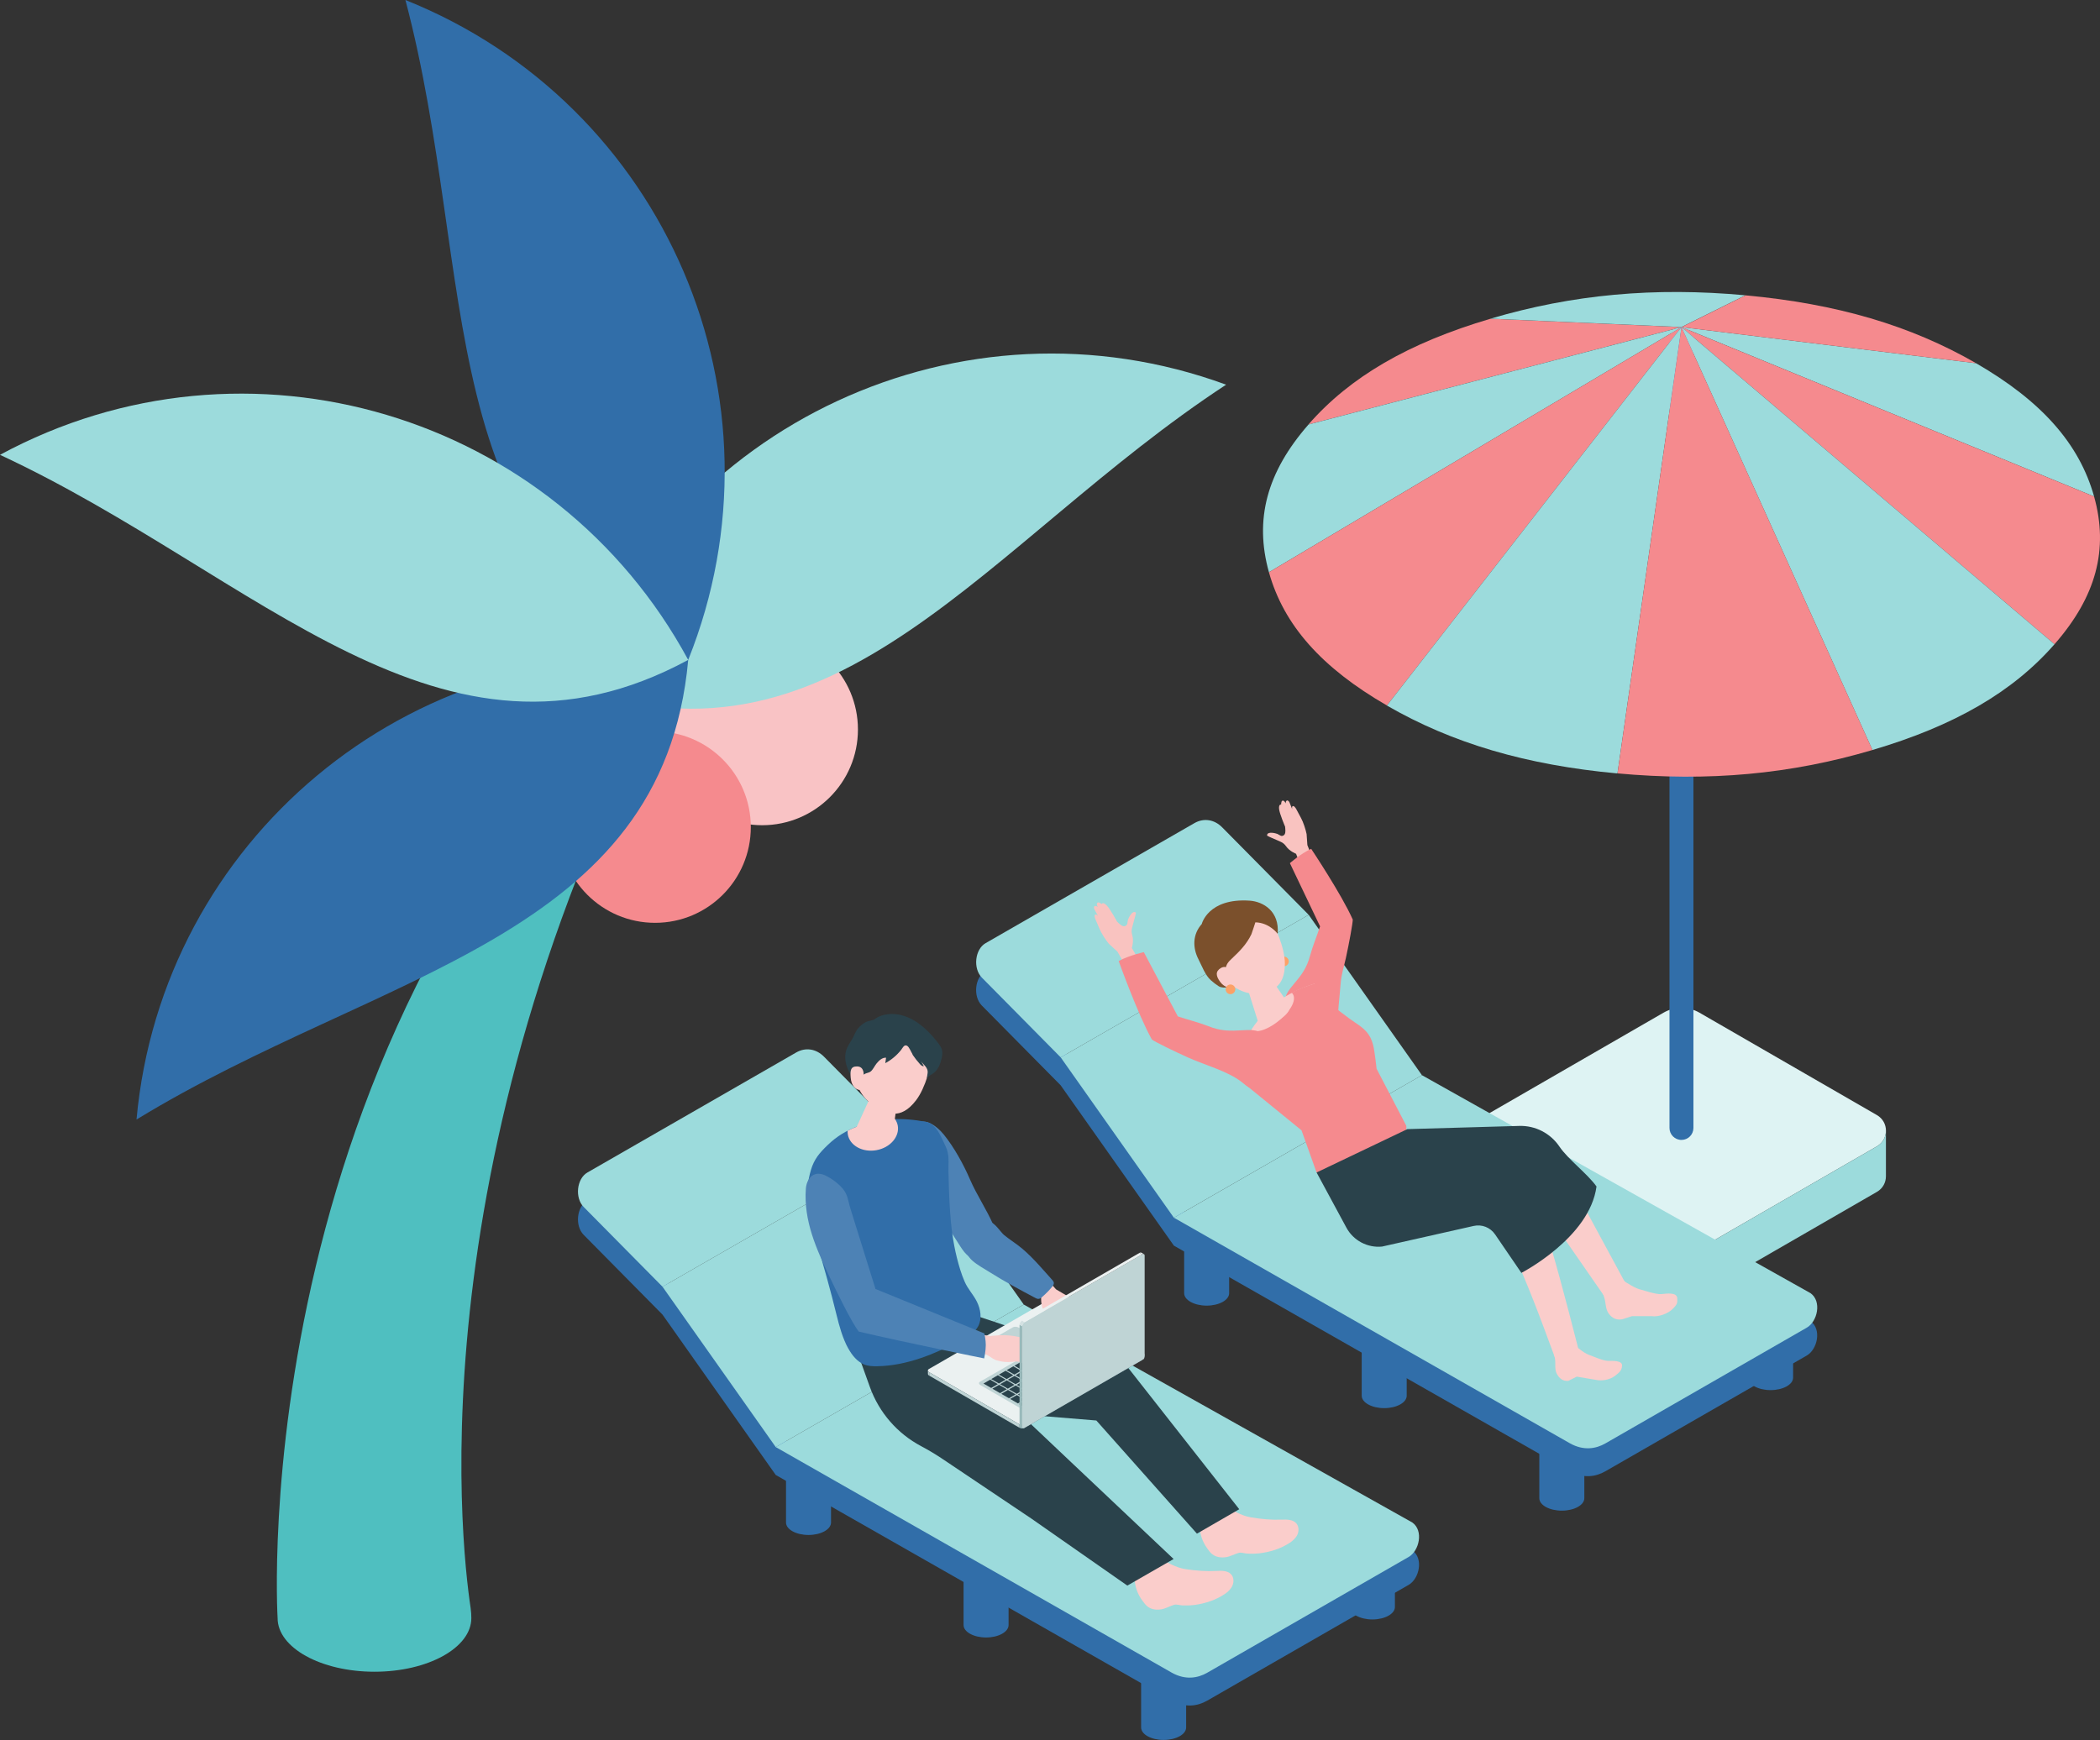 <?xml version="1.0" encoding="UTF-8"?>
<svg id="_レイヤー_2" data-name="レイヤー 2" xmlns="http://www.w3.org/2000/svg" viewBox="0 0 380.72 315.54">
  <rect x="0" y="0" width="380.72" height="315.54" fill="#333333" stroke="none"/>
  <defs>
    <style>
      .cls-1 {
        fill: #f9c3c5;
      }

      .cls-2 {
        fill: #9e7f64;
      }

      .cls-3 {
        fill: #def3f3;
      }

      .cls-4 {
        fill: #ebf1f1;
      }

      .cls-5 {
        fill: #f9c3c0;
      }

      .cls-6 {
        fill: #f58a8e;
      }

      .cls-7 {
        fill: #facdcb;
      }

      .cls-8 {
        fill: #7b502c;
      }

      .cls-9 {
        fill: #99babb;
      }

      .cls-10 {
        fill: #d3e1e2;
      }

      .cls-11 {
        isolation: isolate;
      }

      .cls-12 {
        fill: #4fbfc0;
      }

      .cls-13 {
        fill: #bfd4d5;
      }

      .cls-14 {
        fill: #617f88;
      }

      .cls-15 {
        fill: #4d82b5;
      }

      .cls-16 {
        fill: #316ea9;
      }

      .cls-17 {
        fill: #fca167;
      }

      .cls-18 {
        fill: #b0bec3;
      }

      .cls-19 {
        fill: #9cdbdc;
      }

      .cls-20 {
        fill: #2a424b;
      }
    </style>
  </defs>
  <g id="_レイヤー_1-2" data-name="レイヤー 1">
    <g>
      <g>
        <g>
          <path class="cls-3" d="M308.11,226.45l32.17-18.57c2.18-1.26,2.18-4.4,0-5.66l-32.17-18.57c-2.02-1.17-4.51-1.17-6.53,0l-32.17,18.57c-2.18,1.26-2.18,4.4,0,5.66l32.17,18.57c2.02,1.17,4.51,1.17,6.53,0Z"/>
          <path class="cls-19" d="M341.91,205.04c0,1.1-.54,2.21-1.63,2.84l-32.17,18.57c-2.02,1.17-4.51,1.17-6.53,0l-32.17-18.57c-1.09-.63-1.64-1.74-1.63-2.84v8.27c0,1.1.55,2.2,1.63,2.83h0s32.17,18.57,32.17,18.57c2.02,1.17,4.51,1.17,6.53,0l32.17-18.57h0c1.09-.63,1.63-1.73,1.63-2.83v-8.27Z"/>
        </g>
        <path class="cls-16" d="M304.84,206.72c-1.2,0-2.17-.97-2.17-2.17V61.48c0-1.2.97-2.17,2.17-2.17s2.17.97,2.17,2.17v143.07c0,1.2-.97,2.17-2.17,2.17Z"/>
        <g class="cls-11">
          <path class="cls-19" d="M358.25,65.87c11.87,6.86,18.72,14.59,21.4,24.17l-74.8-30.72,53.4,6.55Z"/>
          <path class="cls-6" d="M270.22,57.8l34.62,1.52-67.63,17.66c7.55-8.64,18.11-14.78,33.01-19.18Z"/>
          <path class="cls-19" d="M316.45,53.55l-11.61,5.76-34.62-1.52c14.89-4.4,29.69-5.76,46.23-4.24Z"/>
          <path class="cls-6" d="M358.25,65.87l-53.4-6.55,11.61-5.76c16.54,1.52,29.92,5.46,41.8,12.31Z"/>
          <path class="cls-19" d="M304.85,59.32l-74.8,44.45c-2.67-9.58-.38-18.15,7.18-26.79l67.63-17.66Z"/>
          <path class="cls-6" d="M379.65,90.04c2.67,9.58.38,18.15-7.18,26.79l-67.63-57.51,74.8,30.72Z"/>
          <path class="cls-6" d="M304.85,59.32l-53.4,68.62c-11.87-6.86-18.72-14.59-21.4-24.17l74.8-44.45Z"/>
          <path class="cls-19" d="M372.47,116.83c-7.55,8.64-18.11,14.78-33.01,19.18l-34.62-76.69,67.63,57.51Z"/>
          <path class="cls-19" d="M304.85,59.32l-11.61,80.94c-16.54-1.52-29.92-5.46-41.8-12.31l53.4-68.62Z"/>
          <path class="cls-6" d="M304.85,59.32l34.62,76.69c-14.89,4.4-29.69,5.76-46.23,4.24l11.61-80.94Z"/>
        </g>
      </g>
      <g>
        <g>
          <g>
            <path class="cls-2" d="M287.23,260.56c0,1.25-1.83,2.26-4.08,2.26s-4.08-1.01-4.08-2.26,1.83-2.26,4.08-2.26,4.08,1.01,4.08,2.26Z"/>
            <path class="cls-16" d="M279.07,271.69v-11.12c0,1.25,1.83,2.26,4.08,2.26s4.08-1.01,4.08-2.26v11.12c0,1.25-1.83,2.26-4.08,2.26s-4.08-1.01-4.08-2.26Z"/>
          </g>
          <g>
            <path class="cls-2" d="M325.09,238.71c0,1.25-1.83,2.26-4.08,2.26s-4.08-1.01-4.08-2.26,1.83-2.26,4.08-2.26,4.08,1.01,4.08,2.26Z"/>
            <path class="cls-16" d="M316.92,249.83v-11.12c0,1.25,1.83,2.26,4.08,2.26s4.08-1.01,4.08-2.26v11.12c0,1.25-1.83,2.26-4.08,2.26s-4.08-1.01-4.08-2.26Z"/>
          </g>
          <g>
            <path class="cls-2" d="M255.04,241.98c0,1.25-1.83,2.26-4.08,2.26s-4.08-1.01-4.08-2.26,1.83-2.26,4.08-2.26,4.08,1.01,4.08,2.26Z"/>
            <path class="cls-16" d="M246.87,253.1v-11.12c0,1.25,1.83,2.26,4.08,2.26s4.08-1.01,4.08-2.26v11.12c0,1.25-1.83,2.26-4.08,2.26s-4.08-1.01-4.08-2.26Z"/>
          </g>
          <g>
            <ellipse class="cls-2" cx="218.77" cy="223.39" rx="4.08" ry="2.26"/>
            <path class="cls-16" d="M214.68,234.51v-11.12c0,1.25,1.83,2.26,4.08,2.26s4.08-1.01,4.08-2.26v11.12c0,1.25-1.83,2.26-4.08,2.26s-4.08-1.01-4.08-2.26Z"/>
          </g>
          <g>
            <path class="cls-16" d="M328.23,239.57l-1.16-.65-36.04,20.72c-1.69.97-3.93,1.36-6.38,0l-71.83-40.93-20.53-29.08-13.46-13.62-.16.09c-1.94,1.12-2.31,4.59-.67,6.25l14.29,14.46,20.53,29.08,71.83,40.93c2.45,1.36,4.69.97,6.38,0l36.53-21c1.94-1.12,2.74-4.78.67-6.25Z"/>
            <g>
              <path class="cls-19" d="M284.66,261.76c2.45,1.36,4.69.97,6.38,0l36.53-21c1.94-1.12,2.74-4.78.67-6.25l-70.45-39.53-44.96,25.85,71.83,40.93Z"/>
              <polygon class="cls-19" points="192.3 191.75 212.82 220.83 257.79 194.98 237.26 165.9 192.3 191.75"/>
              <path class="cls-19" d="M216.54,149.27l-37.86,21.77c-1.94,1.12-2.31,4.59-.67,6.25l14.29,14.46,44.96-25.85-15.68-15.86c-1.43-1.45-3.35-1.74-5.04-.77Z"/>
            </g>
          </g>
        </g>
        <g>
          <path class="cls-5" d="M237.81,155.25l-.79-2-.14-2c-.18-.86-.58-2.11-1-2.89-.45-.84-.78-1.48-.9-1.68-.18-.3-.43-.61-.65-.47-.16.1-.06.53-.06.53,0,0-.43-1.1-.5-1.25-.08-.15-.27-.41-.48-.31-.22.1-.21.51-.21.51-.18-.45-.4-.55-.59-.49-.24.08-.23.72-.23.72,0,0-.45-.17-.37.78.08.85,1.09,3.2,1.09,3.2.05.52.12,1.02-.06,1.37-.11.22-.38.35-.62.32-.15-.02-.59-.32-.73-.37-.38-.14-1.71-.46-1.85.18,0,.04,0,.07,0,.11.02.04.05.06.09.08.23.14.5.24.74.35.53.22,1.04.46,1.56.68.01,0,.03.01.04.02.42.17.76.47,1.02.84.61.89,1.8,1.35,1.8,1.35l1.74,4.47,2.9-1.62-1.8-2.43Z"/>
          <path class="cls-6" d="M237.71,153.93s5.54,8.3,7.54,12.83c0,.69-.66,4.27-1.25,6.98-.37,1.66-.84,3.01-.96,4.75-.18,2.58-.62,5.22-.43,7.8-.05-.75-6.51,1.35-7.33-.11-.77-1.38-2.57-3.38-2.3-5.02.17-.99.84-1.82,1.49-2.59,1.55-1.84,2.43-3.01,3.04-5.27.49-1.79,1.23-3.54,1.81-5.31l-5.47-11.46s1.89-1.68,3.87-2.61Z"/>
          <g>
            <path class="cls-7" d="M238.35,178.38c-9.03,2.81-11.64,8.26-13.96,12.82-1.01,1.98,6.1-.94,7.6-1.69,2.5-1.25,7.04-4.91,6.36-11.13"/>
            <path class="cls-6" d="M254.94,204.18s.76,2.91-4.64,6.75-11.62,1.68-11.62,1.68l-2.72-7.63-10.57-8.61c-1.41-1.26-2.01-3.19-1-5.18.72-1.42,1.47-2.93,2.44-4.42,2.5,1.47,9.54-4.59,7.35-6.76,1.21-.63,2.6-1.16,4.17-1.65,1.24-.38,1.38.59,1.99,1.79.56,1.1,1.64,2.55,1.64,2.55,0,0,2.67,2.07,3.61,2.68,1.81,1.19,2.85,2.1,3.37,4.2.26,1.04.61,4.24.61,4.24l5.39,10.34Z"/>
            <g>
              <g>
                <g>
                  <path class="cls-7" d="M281.85,246.05l.07.44c.13.86-.1,1.8.29,2.58.48.94,1.16,1.43,2.13,1.34l1.52-.76,3.46.58c1.11.25,2.56-.02,3.48-.73.85-.66,1.18-.97,1.27-1.79.11-1.03-1.66-.92-2.54-.92-.86,0-2.99-.92-2.99-.92-.62-.19-1.21-.49-1.74-.89l-1.14-.84-3.8,1.91Z"/>
                  <path class="cls-7" d="M281.85,246.05c-.28-.66-.14-2.75.96-3.21,1.1-.46,2.74.88,3.02,1.54s-.38,1.58-1.48,2.04c-1.1.46-2.22.29-2.5-.37Z"/>
                </g>
                <path class="cls-7" d="M273.76,225.78c3.47,7.75,5.2,12.44,8.09,20.27,1.43-.48,2.87-.96,4.3-1.43-2.44-9.54-4.11-15.89-7.01-25.35l-5.38,6.51Z"/>
              </g>
              <g>
                <g>
                  <path class="cls-7" d="M290.7,234.84l.15.48c.29.95.2,2.01.76,2.83.68.99,1.54,1.28,2.56,1.08l1.69-.55h3.58c1.24.18,2.97-.45,3.83-1.33.8-.82.85-.99.81-1.91-.06-1.15-1.94-.85-2.89-.76-.93.09-3.37-.72-3.37-.72-.7-.15-1.38-.42-2.02-.81l-1.37-.81-3.74,2.5Z"/>
                  <path class="cls-7" d="M290.7,234.84c-.4-.66.17-1.71,1.25-2.36s2.29-.64,2.69.02c.4.66-.17,1.71-1.25,2.36s-2.29.64-2.69-.02Z"/>
                </g>
                <polygon class="cls-7" points="278.2 216.8 290.7 234.84 294.5 232.35 282.07 209.38 278.2 216.8"/>
              </g>
              <path class="cls-20" d="M238.69,212.62l5.4,10c1.27,2.35,3.82,3.7,6.47,3.44l16.6-3.74c1.49-.34,3.03.27,3.89,1.53l4.77,6.98s12.38-6.36,13.62-15.67c-1.66-2.32-5.14-4.9-6.72-7.23-1.63-2.42-4.38-3.84-7.3-3.75l-20.27.58-16.47,7.87Z"/>
            </g>
          </g>
          <path class="cls-5" d="M203.7,174.52l-1.11-1.94-1.54-1.41c-.59-.7-1.33-1.84-1.69-2.68-.39-.91-.69-1.59-.78-1.82-.13-.34-.22-.74.04-.83.19-.07.47.29.47.29,0,0-.61-1.06-.68-1.22-.07-.16-.16-.48.06-.6.22-.11.55.16.55.16-.25-.44-.19-.68-.01-.8.22-.14.73.28.73.28,0,0,.16-.48.87.21.64.61,1.9,2.96,1.9,2.96.39.38.75.75,1.15.84.25.06.53-.08.66-.3.08-.13.13-.69.17-.84.13-.4.74-1.69,1.35-1.38.03.02.07.04.08.07.02.04.02.08,0,.12-.04.28-.12.56-.2.83-.16.57-.3,1.14-.46,1.71,0,.01,0,.03-.01.04-.14.45-.11.92.02,1.37.33,1.08-.07,2.33-.07,2.33l2.5,4.31-3.19,1.3-.8-3.04Z"/>
          <path class="cls-6" d="M202.81,174.28s3.5,9.76,6.02,14.23c.57.44,3.97,2.1,6.59,3.28,3.03,1.36,7.14,2.43,9.75,4.47.61.48,1.21,1.06,1.98,1.16.81.1,1.61-.39,2.09-1.06.68-.93,2.45-3.05,1.96-4.15-.68-1.5-1.22-4.24-2.76-5.02-.93-.48-2.03-.42-3.08-.36-2.49.15-4.01.16-6.27-.73-1.8-.7-3.72-1.17-5.55-1.78l-6.17-11.65s-2.57.54-4.57,1.61Z"/>
          <g>
            <path class="cls-17" d="M231.98,174.73c.21.44.74.62,1.17.41.44-.21.62-.74.41-1.17s-.74-.62-1.17-.41c-.44.21-.62.74-.41,1.17Z"/>
            <path class="cls-7" d="M227.87,177.68c-1.39.68-1.74,1.83-1.4,2.5l1.53,4.87c.45.75,2.1.73,3.67-.05,1.58-.78,2.49-2.02,2.04-2.77l-3.02-4.39c-.4-.66-1.44-.84-2.83-.16Z"/>
            <path class="cls-7" d="M222.24,165.52c-4.32,1.81-4.19,5.56-2.57,9.51,3.09,4.12,6.14,5.34,8.09,5.14,2.37-.25,5.23-.78,5.18-5.5-.03-2.8-1.78-6.98-2.98-8.39-1.04-1.23-3.4-2.57-7.72-.76Z"/>
            <path class="cls-8" d="M227.59,167.27s-.65,2.02-.71,2.13c-.84,1.79-2.13,3.1-3.56,4.44-.3.28-.6.57-.81.92-.16.28-.26.59-.33.91-.24,1.12-.07,2.25.38,3.29-.36.23-1.2.15-1.61-.11-.51-.32-.98-.69-1.43-1.09-1.02-.91-1.6-2.55-2.23-3.77-1.11-2.14-1.08-4.56.58-6.42,0,0,1.15-4.75,8.69-4.24,2.49.17,5.43,1.94,5.07,6,0,0-1.48-2.02-4.05-2.07Z"/>
            <path class="cls-7" d="M223.19,176.28s-.68-1.44-1.86-.73c-1.01.61-.91,1.44-.1,2.53.81,1.1,2.01,1.23,2.76.88.74-.34-.8-2.69-.8-2.69Z"/>
            <path class="cls-17" d="M222.29,179.79c.21.44.74.62,1.17.41s.62-.74.41-1.17c-.21-.44-.74-.62-1.17-.41s-.62.74-.41,1.17Z"/>
          </g>
        </g>
      </g>
      <g>
        <g>
          <g>
            <path class="cls-2" d="M215.05,302.15c0,1.25-1.83,2.26-4.08,2.26s-4.08-1.01-4.08-2.26,1.83-2.26,4.08-2.26,4.08,1.01,4.08,2.26Z"/>
            <path class="cls-16" d="M206.88,313.27v-11.12c0,1.25,1.83,2.26,4.08,2.26s4.08-1.01,4.08-2.26v11.12c0,1.25-1.83,2.26-4.08,2.26s-4.08-1.01-4.08-2.26Z"/>
          </g>
          <g>
            <path class="cls-2" d="M252.9,280.3c0,1.25-1.83,2.26-4.08,2.26s-4.08-1.01-4.08-2.26,1.83-2.26,4.08-2.26,4.08,1.01,4.08,2.26Z"/>
            <path class="cls-16" d="M244.73,291.42v-11.12c0,1.25,1.83,2.26,4.08,2.26s4.08-1.01,4.08-2.26v11.12c0,1.25-1.83,2.26-4.08,2.26s-4.08-1.01-4.08-2.26Z"/>
          </g>
          <g>
            <path class="cls-2" d="M182.86,283.57c0,1.25-1.83,2.26-4.08,2.26s-4.08-1.01-4.08-2.26,1.83-2.26,4.08-2.26,4.08,1.01,4.08,2.26Z"/>
            <path class="cls-16" d="M174.69,294.69v-11.12c0,1.25,1.83,2.26,4.08,2.26s4.08-1.01,4.08-2.26v11.12c0,1.25-1.83,2.26-4.08,2.26s-4.08-1.01-4.08-2.26Z"/>
          </g>
          <g>
            <path class="cls-2" d="M150.67,264.98c0,1.25-1.83,2.26-4.08,2.26s-4.08-1.01-4.08-2.26,1.83-2.26,4.08-2.26,4.08,1.01,4.08,2.26Z"/>
            <path class="cls-16" d="M142.5,276.1v-11.12c0,1.25,1.83,2.26,4.08,2.26s4.08-1.01,4.08-2.26v11.12c0,1.25-1.83,2.26-4.08,2.26s-4.08-1.01-4.08-2.26Z"/>
          </g>
          <g>
            <path class="cls-16" d="M256.05,281.16l-1.16-.65-36.04,20.72c-1.69.97-3.93,1.36-6.38,0l-71.83-40.93-20.53-29.08-13.46-13.62-.16.09c-1.94,1.12-2.31,4.59-.67,6.25l14.29,14.46,20.53,29.08,71.83,40.93c2.45,1.36,4.69.97,6.38,0l36.53-21c1.94-1.12,2.74-4.78.67-6.25Z"/>
            <g>
              <path class="cls-19" d="M212.47,303.35c2.45,1.36,4.69.97,6.38,0l36.53-21c1.94-1.12,2.74-4.78.67-6.25l-70.45-39.53-44.96,25.85,71.83,40.93Z"/>
              <polygon class="cls-19" points="120.11 233.34 140.64 262.42 185.6 236.57 165.07 207.49 120.11 233.34"/>
              <path class="cls-19" d="M144.35,190.86l-37.86,21.77c-1.94,1.12-2.31,4.59-.67,6.25l14.29,14.46,44.96-25.85-15.68-15.86c-1.43-1.45-3.35-1.74-5.04-.77Z"/>
            </g>
          </g>
        </g>
        <g>
          <path class="cls-7" d="M205.71,285.66c-.04.15-.05.33-.03.61.12,1.58.52,2.76,1.45,4.03.29.4.59.8.98,1.09.68.49,1.57.59,2.4.46.83-.14,1.51-.56,2.29-.81.51-.16,1,.06,1.53.09.74.03,1.49.01,2.23-.08,1.91-.25,3.91-.91,5.5-1.99.58-.4,1.12-.9,1.39-1.56.27-.65.23-1.47-.24-1.99-.63-.7-1.71-.68-2.65-.63-1.94.1-3.76-.04-5.66-.33-1.67-.26-3.33-1.19-4.74-2.11-1.36.72-2.64,1.59-3.85,2.55-.35.28-.53.42-.6.68Z"/>
          <path class="cls-7" d="M217.52,276.12c-.04.15-.05.33-.04.61.09,1.58.47,2.77,1.38,4.06.28.4.57.81.97,1.1.67.5,1.56.62,2.39.5.83-.12,1.52-.54,2.3-.77.51-.15,1,.08,1.53.11.74.05,1.49.04,2.23-.04,1.91-.21,3.92-.84,5.53-1.9.59-.39,1.14-.89,1.42-1.53.28-.65.25-1.46-.21-2-.61-.72-1.7-.71-2.64-.68-1.94.07-3.75-.1-5.66-.43-1.66-.29-3.31-1.24-4.7-2.19-1.37.7-2.67,1.55-3.89,2.49-.35.27-.54.41-.61.67Z"/>
          <polygon class="cls-20" points="176.66 238.5 204.29 247.74 224.67 273.69 217 278.12 198.76 257.6 172.44 255.43 165.44 243.39 176.66 238.5"/>
          <path class="cls-20" d="M154.96,243.88l2.75,7.66c1.66,4.62,4.98,8.43,9.28,10.71,1.36.72,2.69,1.52,3.97,2.38l16.04,10.77,17.38,12.14,8.39-4.82-18.57-17.55-17.01-16.1-6.33-5.4-15.9.21Z"/>
          <g>
            <g>
              <path class="cls-4" d="M207.29,245.9l-21.5,12.41c-.26.15-.72.13-1.02-.04l-16.3-9.41c-.3-.17-.33-.44-.07-.59l21.5-12.41c.26-.15.72-.13,1.02.04l16.3,9.41c.3.17.33.44.07.59Z"/>
              <polygon class="cls-13" points="184.85 258.32 168.47 248.86 168.47 249.47 184.85 258.93 184.85 258.32"/>
              <polygon class="cls-14" points="185.78 258.32 185.78 258.93 207.22 246.56 207.22 245.95 185.78 258.32"/>
              <path class="cls-9" d="M184.85,258.92h0c.29.17.64.17.93,0h0v-.61h0c-.29.17-.64.17-.93,0h0s0,.61,0,.61Z"/>
              <path class="cls-13" d="M168.47,249.47c-.16-.09-.24-.21-.24-.33h0v-.61h0c0,.11.08.23.25.33v.6"/>
              <path class="cls-18" d="M207.22,246.56c.16-.09.24-.21.24-.33h0v-.61h0c0,.11-.08.23-.25.33v.6"/>
            </g>
            <path class="cls-13" d="M188.18,243.32l-5.1,2.94c-.26.15-.72.13-1.02-.04l-3.45-1.99c-.3-.17-.33-.44-.07-.59l5.1-2.94c.26-.15.72-.13,1.02.04l3.45,1.99c.3.17.33.44.07.59Z"/>
            <g>
              <path class="cls-13" d="M177.66,250.58l16.85-9.73c.26-.15.72-.13,1.02.04l8.6,4.97c.3.17.33.44.07.59l-16.85,9.73c-.26.15-.72.13-1.02-.04l-8.6-4.97c-.3-.17-.33-.44-.07-.59Z"/>
              <polygon class="cls-20" points="178.3 250.9 179.51 250.2 180.91 251 179.7 251.7 178.3 250.9"/>
              <polygon class="cls-20" points="179.91 251.83 181.13 251.13 182.52 251.93 181.31 252.64 179.91 251.83"/>
              <polygon class="cls-20" points="181.53 252.76 182.74 252.06 184.14 252.87 182.92 253.57 181.53 252.76"/>
              <polygon class="cls-20" points="183.14 253.69 184.35 252.99 185.75 253.8 184.54 254.5 183.14 253.69"/>
              <polygon class="cls-20" points="184.75 254.62 185.97 253.92 187.36 254.73 186.15 255.43 184.75 254.62"/>
              <polygon class="cls-20" points="179.7 250.09 180.91 249.39 182.31 250.19 181.1 250.89 179.7 250.09"/>
              <polygon class="cls-20" points="181.31 251.02 182.53 250.32 183.92 251.13 182.71 251.83 181.31 251.02"/>
              <polygon class="cls-20" points="182.93 251.95 184.14 251.25 185.54 252.06 184.32 252.76 182.93 251.95"/>
              <polygon class="cls-20" points="184.54 252.88 185.75 252.18 187.15 252.99 185.94 253.69 184.54 252.88"/>
              <polygon class="cls-20" points="186.15 253.82 187.37 253.12 188.76 253.92 187.55 254.62 186.15 253.82"/>
              <polygon class="cls-20" points="181.1 249.28 182.31 248.58 183.71 249.39 182.5 250.09 181.1 249.28"/>
              <polygon class="cls-20" points="182.71 250.21 183.93 249.51 185.32 250.32 184.11 251.02 182.71 250.21"/>
              <polygon class="cls-20" points="184.33 251.14 185.54 250.44 186.94 251.25 185.73 251.95 184.33 251.14"/>
              <polygon class="cls-20" points="185.94 252.07 187.15 251.37 188.55 252.18 187.34 252.88 185.94 252.07"/>
              <polygon class="cls-20" points="187.56 253.01 188.77 252.31 190.17 253.11 188.95 253.81 187.56 253.01"/>
              <polygon class="cls-20" points="182.5 248.47 183.71 247.77 185.11 248.58 183.9 249.28 182.5 248.47"/>
              <polygon class="cls-20" points="184.12 249.4 185.33 248.7 186.73 249.51 185.51 250.21 184.12 249.4"/>
              <polygon class="cls-20" points="185.73 250.33 186.94 249.63 188.34 250.44 187.13 251.14 185.73 250.33"/>
              <polygon class="cls-20" points="187.34 251.27 188.56 250.57 189.95 251.37 188.74 252.07 187.34 251.27"/>
              <polygon class="cls-20" points="188.96 252.2 190.17 251.5 191.57 252.3 190.35 253 188.96 252.2"/>
              <polygon class="cls-20" points="185.52 248.59 186.73 247.89 188.13 248.7 186.91 249.4 185.52 248.59"/>
              <polygon class="cls-20" points="187.13 249.52 188.34 248.82 189.74 249.63 188.53 250.33 187.13 249.52"/>
              <polygon class="cls-20" points="188.74 250.46 189.96 249.76 191.35 250.56 190.14 251.26 188.74 250.46"/>
              <polygon class="cls-20" points="190.36 251.39 191.57 250.69 192.97 251.5 191.75 252.2 190.36 251.39"/>
              <polygon class="cls-20" points="186.92 247.78 188.13 247.08 189.53 247.89 188.31 248.59 186.92 247.78"/>
              <polygon class="cls-20" points="188.53 248.72 189.74 248.02 191.14 248.82 189.93 249.52 188.53 248.72"/>
              <polygon class="cls-20" points="190.14 249.65 191.36 248.95 192.75 249.75 191.54 250.45 190.14 249.65"/>
              <polygon class="cls-20" points="191.76 250.58 192.97 249.88 194.37 250.69 193.16 251.39 191.76 250.58"/>
              <polygon class="cls-20" points="188.32 246.97 189.53 246.27 190.93 247.08 189.72 247.78 188.32 246.97"/>
              <polygon class="cls-20" points="189.93 247.91 191.15 247.21 192.54 248.01 191.33 248.71 189.93 247.91"/>
              <polygon class="cls-20" points="191.55 248.84 192.76 248.14 194.16 248.95 192.94 249.65 191.55 248.84"/>
              <polygon class="cls-20" points="193.16 249.77 194.37 249.07 195.77 249.88 194.56 250.58 193.16 249.77"/>
              <polygon class="cls-20" points="183.9 247.66 189.32 244.53 190.72 245.34 185.3 248.47 183.9 247.66"/>
              <polygon class="cls-20" points="189.72 246.17 190.93 245.47 192.33 246.27 191.12 246.97 189.72 246.17"/>
              <polygon class="cls-20" points="191.33 247.1 192.55 246.4 193.94 247.2 192.73 247.9 191.33 247.1"/>
              <polygon class="cls-20" points="192.95 248.03 194.16 247.33 195.56 248.14 194.34 248.84 192.95 248.03"/>
              <polygon class="cls-20" points="194.56 248.96 195.77 248.26 197.17 249.07 195.96 249.77 194.56 248.96"/>
              <polygon class="cls-20" points="189.51 244.43 190.72 243.73 192.12 244.53 190.9 245.23 189.51 244.43"/>
              <polygon class="cls-20" points="191.12 245.36 192.33 244.66 193.73 245.46 192.52 246.16 191.12 245.36"/>
              <polygon class="cls-20" points="192.73 246.29 193.95 245.59 195.34 246.4 194.13 247.1 192.73 246.29"/>
              <polygon class="cls-20" points="194.35 247.22 195.56 246.52 196.96 247.33 195.74 248.03 194.35 247.22"/>
              <polygon class="cls-20" points="195.96 248.15 197.17 247.45 198.57 248.26 197.36 248.96 195.96 248.15"/>
              <polygon class="cls-20" points="190.91 243.62 192.12 242.92 193.52 243.72 192.3 244.42 190.91 243.62"/>
              <polygon class="cls-20" points="192.52 244.55 193.73 243.85 195.13 244.65 193.92 245.36 192.52 244.55"/>
              <polygon class="cls-20" points="194.14 245.48 195.35 244.78 196.74 245.59 195.53 246.29 194.14 245.48"/>
              <polygon class="cls-20" points="195.75 246.41 196.96 245.71 198.36 246.52 197.15 247.22 195.75 246.41"/>
              <polygon class="cls-20" points="197.36 247.34 198.58 246.64 199.97 247.45 198.76 248.15 197.36 247.34"/>
              <polygon class="cls-20" points="192.31 242.81 193.52 242.11 194.92 242.91 193.71 243.61 192.31 242.81"/>
              <polygon class="cls-20" points="193.92 243.74 195.14 243.04 196.53 243.85 195.32 244.55 193.92 243.74"/>
              <polygon class="cls-20" points="195.54 244.67 196.75 243.97 198.15 244.78 196.93 245.48 195.54 244.67"/>
              <polygon class="cls-20" points="197.15 245.6 198.36 244.9 199.76 245.71 198.55 246.41 197.15 245.6"/>
              <polygon class="cls-20" points="198.76 246.54 199.98 245.84 201.37 246.64 200.16 247.34 198.76 246.54"/>
              <polygon class="cls-20" points="193.71 242 194.92 241.3 196.32 242.11 195.11 242.81 193.71 242"/>
              <polygon class="cls-20" points="195.32 242.93 196.54 242.23 197.93 243.04 196.72 243.74 195.32 242.93"/>
              <polygon class="cls-20" points="196.94 243.86 198.15 243.16 199.55 243.97 198.33 244.67 196.94 243.86"/>
              <polygon class="cls-20" points="198.55 244.79 199.76 244.09 201.16 244.9 199.95 245.6 198.55 244.79"/>
              <polygon class="cls-20" points="200.16 245.73 201.38 245.03 202.77 245.83 201.56 246.53 200.16 245.73"/>
              <polygon class="cls-20" points="186.36 255.55 187.57 254.85 188.03 255.12 186.82 255.82 186.36 255.55"/>
              <polygon class="cls-20" points="187.76 254.74 188.97 254.04 189.43 254.31 188.22 255.01 187.76 254.74"/>
              <polygon class="cls-20" points="189.16 253.93 190.37 253.23 190.83 253.5 189.62 254.2 189.16 253.93"/>
              <polygon class="cls-20" points="190.56 253.12 191.77 252.42 192.23 252.69 191.02 253.39 190.56 253.12"/>
              <polygon class="cls-20" points="191.96 252.31 193.17 251.61 193.63 251.88 192.42 252.58 191.96 252.31"/>
              <polygon class="cls-20" points="193.36 251.51 194.57 250.81 195.04 251.07 193.82 251.77 193.36 251.51"/>
              <polygon class="cls-20" points="194.76 250.7 195.97 250 196.44 250.26 195.22 250.96 194.76 250.7"/>
              <polygon class="cls-20" points="196.16 249.89 197.38 249.19 197.84 249.45 196.62 250.15 196.16 249.89"/>
              <polygon class="cls-20" points="197.56 249.08 198.78 248.38 199.24 248.65 198.03 249.35 197.56 249.08"/>
              <polygon class="cls-20" points="198.96 248.27 200.18 247.57 200.64 247.84 199.43 248.54 198.96 248.27"/>
              <polygon class="cls-20" points="200.37 247.46 201.58 246.76 202.04 247.03 200.83 247.73 200.37 247.46"/>
              <polygon class="cls-20" points="201.77 246.65 202.98 245.95 203.44 246.22 202.23 246.92 201.77 246.65"/>
            </g>
          </g>
          <path class="cls-15" d="M180.19,222.39c.6,1.85-.51,4.63-2.19,5.53-1.84.98-2.99-.48-3.88-1.86-1.01-1.55-1.99-3.12-2.95-4.69-3.22-5.3-8.27-10.97-6.15-15.96,1.68-3.94,4.83-1.2,6.08.33,1.87,2.3,3.6,5.46,4.75,8.13,1.23,2.85,3.02,5.46,4.24,8.27.04.08.07.16.09.25Z"/>
          <path class="cls-16" d="M153.79,244.55c-1.06-1.9-1.67-4.26-2.08-5.91-1.12-4.57-2.38-9.11-3.75-13.61-.7-2.3-1.4-4.61-1.58-7.01-.15-1.97.08-3.97.64-5.86.59-1.96,1.52-3.05,3-4.48,1.7-1.64,3.4-2.65,5.64-3.5,3.93-1.48,8.17-1.54,12.27-.72,1.87.37,2.75,2.88,3.48,4.37.76,1.54.51,2.92.54,4.54.05,2.33.11,4.68.27,7.01.19,2.94.55,5.89,1.27,8.75.37,1.46.8,2.94,1.41,4.32.56,1.3,1.55,2.3,2.19,3.57.7,1.4.98,3.12.25,4.49-.65,1.24-1.97,1.95-3.21,2.6-4.68,2.43-9.69,4.55-15.07,4.65-.85.02-1.72-.02-2.5-.36-1.16-.52-2.06-1.58-2.76-2.85Z"/>
          <path class="cls-7" d="M158.89,208.58c-2.5.45-4.81-.82-5.18-2.83-.04-.23-.05-.46-.04-.69,2.36-1.18,5.12-2.06,8.59-2.13.24.36.42.76.5,1.19.36,2.01-1.37,4.01-3.87,4.46Z"/>
          <path class="cls-7" d="M160.42,198.53c-1.57-.45-2.66.2-2.88.97l-2.25,4.91c-.18.91,1.13,2.06,2.92,2.57,1.79.51,3.39.18,3.57-.73l.75-5.59c.16-.8-.53-1.68-2.11-2.13Z"/>
          <path class="cls-7" d="M163.32,185.82c-4.49-1.24-6.68,1.78-7.84,5.86-1.51,5.32,1.53,7.94,3.17,8.98,2.01,1.26,4.57,2.6,7.42-1.12,1.7-2.21,2.89-6.55,2.81-8.39-.06-1.6-1.08-4.09-5.57-5.33Z"/>
          <path class="cls-20" d="M165.45,191.2c-.26-.38-.61-1.35-1.01-1.56-.53-.29-.81.43-1.09.78-.78.97-1.75,1.79-2.85,2.38l.14-.99c-.71-.05-1.29.52-1.74,1.07-.34.42-.64,1.1-1.05,1.43-.26.21-.67.25-.97.39-.76.35-1.25,1.05-1.52,1.81-.65-.9-1.32-1.74-1.72-2.79-.37-.95-.52-2-.3-2.99.21-.94.76-1.6,1.22-2.41.36-.64.54-1.31,1.05-1.89.37-.43.82-.79,1.31-1.06.46-.26,1.34-.29,1.72-.59.83-.65,2.04-.89,3.06-.9,2.94,0,5.53,1.92,7.36,4.03.35.4.69.81,1.01,1.23.3.38.59.79.71,1.26.13.52.04,1.06-.08,1.58-.23.98-.61,1.98-1.41,2.59-.43.33-.98.54-1.27,1,.13-1.02.4-1.4-.28-2.24-.25-.31-.6-.61-.79-.96.18.32.36.65.54.97-.26.06-.51-.15-.69-.35-.49-.54-.95-1.13-1.38-1.76Z"/>
          <path class="cls-7" d="M156.57,194.98s.18-1.57-1.19-1.59c-1.17-.01-1.27.73-1.15,2.08.12,1.35.81,2.1,1.62,2.2.81.1.73-2.69.73-2.69Z"/>
          <path class="cls-7" d="M189.79,231.95l1.67,1.87,2.02,1.19c.81.64,1.89,1.71,2.49,2.55.65.91,1.14,1.59,1.28,1.81.22.34.41.77.15.92-.19.12-.58-.21-.58-.21,0,0,.92,1.02,1.04,1.18.11.16.29.49.08.67-.22.17-.64-.05-.64-.05.38.42.37.71.2.87-.21.21-.87-.13-.87-.13,0,0-.06.56-1-.02-.84-.52-2.77-2.81-2.77-2.81-.51-.32-1-.65-1.46-.66-.28,0-.56.21-.65.48-.05.17.02.79,0,.96-.05.47-.42,2.03-1.16,1.83-.04-.01-.08-.03-.11-.06-.03-.04-.04-.09-.04-.13-.03-.31,0-.65.03-.96.05-.66.07-1.33.1-1.99,0-.02,0-.03,0-.05.04-.52-.09-1.04-.34-1.5-.61-1.11-.47-2.58-.47-2.58-.7-.94-1.51-1.93-2.44-2.65.67-.51,1.28-1.1,1.81-1.76.05-.06.11-.13.18-.13.06,0,.11.03.16.07.48.35.91.87,1.32,1.3Z"/>
          <path class="cls-15" d="M190.7,232.03c.17.19.35.4.36.65,0,.26-.16.48-.32.68-.55.67-1.16,1.29-1.82,1.85-.19.16-.41.33-.66.34-.21,0-.4-.09-.59-.19-2.76-1.47-5.52-2.94-8.17-4.61-1.06-.67-2.29-1.32-3.23-2.15-.65-.57-1.41-1.69-1.05-2.59.16-.4.44-.73.72-1.06.66-.78,1.33-1.2,2.04-1.83.44-.39.86-1.39,1.52-1.45.78-.06,1.93,1.8,2.54,2.3,1.06.87,2.24,1.58,3.28,2.46,1.98,1.68,3.65,3.68,5.37,5.6Z"/>
          <g>
            <path class="cls-7" d="M179.41,242.29s1.32-.13,1.87-.15c.61-.03,1.22-.01,1.82.05,1.1.11,2.19.35,3.22.73.06.02.12.05.19.07.9.35,1.72.84,2.56,1.28.22.11.59.2.63.52,0,.01-.01.29-.05.27.01,0,.49.27.47.57-.02.24-.18.45-.59.44,0,0,.32.17.32.46,0,.29-.27.38-.41.4-.14.02-1.14,0-1.14,0,0,0,.36.08.39.3.13,1.2-2.79.26-3.22.06-.27-.13-.53-.28-.81-.34-.4-.1-.83-.02-1.25.02-.93.09-1.87-.02-2.75-.29-.84-.26-1.31-.93-2.16-1.11l-3.34-.5.6-3.45,3.64.66Z"/>
            <path class="cls-15" d="M158.72,233.75l19.74,8.06s.27,1.17.26,2.12c0,1.01-.29,2.41-.29,2.41,0,0-14.55-2.92-22.75-4.87-1.31-1.7-3.98-7.18-5.23-9.81-2.46-5.21-4.78-10.27-4.35-16.14.08-1.11.66-2.31,1.74-2.6.78-.21,1.61.11,2.31.51,1.17.68,2.62,1.78,3.22,3.03.38.79.53,1.84.8,2.69l1.97,6.32c.86,2.76,1.72,5.51,2.58,8.27Z"/>
          </g>
          <g>
            <path class="cls-13" d="M185.78,258.92l21.27-12.28c.26-.15.47-.48.47-.74v-18.22c0-.26-.21-.35-.47-.2l-21.27,12.28c-.26.15-.47.48-.47.74v18.22c0,.26.21.35.47.2Z"/>
            <polygon class="cls-9" points="185.32 240.5 184.84 240.23 184.84 258.49 185.32 258.76 185.32 240.5"/>
            <path class="cls-10" d="M185.31,239.49c-.26.15-.47.48-.47.74l.48.27c0-.26.21-.59.47-.74l-.48-.27Z"/>
            <polygon class="cls-4" points="206.58 227.21 185.31 239.49 185.78 239.77 207.05 227.49 206.58 227.21"/>
            <path class="cls-4" d="M207.42,227.45c-.09-.06-.22-.05-.37.03l-.48-.27c.14-.08.27-.09.36-.04l.48.28Z"/>
            <path class="cls-9" d="M185.32,258.76c0,.1.05.17.12.21l-.05-.03-.41-.2c-.08-.04-.14-.12-.14-.25l.48.28Z"/>
          </g>
        </g>
      </g>
      <g>
        <circle class="cls-1" cx="138.18" cy="132.29" r="17.36"/>
        <path class="cls-12" d="M126.36,113.39c-82.91,69.92-76.03,180.05-76.03,180.05,0,5.37,7.86,9.72,17.56,9.72s17.56-4.35,17.56-9.72c0-.59-.03-1.14-.13-1.87-1.83-12.2-10.44-87.1,41.03-178.17Z"/>
        <circle class="cls-6" cx="118.76" cy="149.99" r="17.36"/>
        <path class="cls-19" d="M222.29,69.76h0s0,0,0,0c-47.74-17.5-100.62,7.02-118.12,54.76h0s0,0,0,0c47.74,17.5,74.8-26.36,118.12-54.76Z"/>
        <path class="cls-16" d="M73.5,0h0s0,0,0,0c47.2,18.89,70.16,72.47,51.27,119.67h0s0,0,0,0C77.56,100.78,86.74,50.08,73.5,0Z"/>
        <path class="cls-16" d="M24.75,203.02h0c4.6-50.63,49.38-87.95,100.02-83.34h0c-4.6,50.63-55.82,56.34-100.02,83.34Z"/>
        <path class="cls-19" d="M0,82.48h0c44.72-24.18,100.58-7.53,124.77,37.19h0s0,0,0,0c-44.72,24.18-77.82-15.32-124.77-37.19Z"/>
      </g>
    </g>
  </g>
</svg>